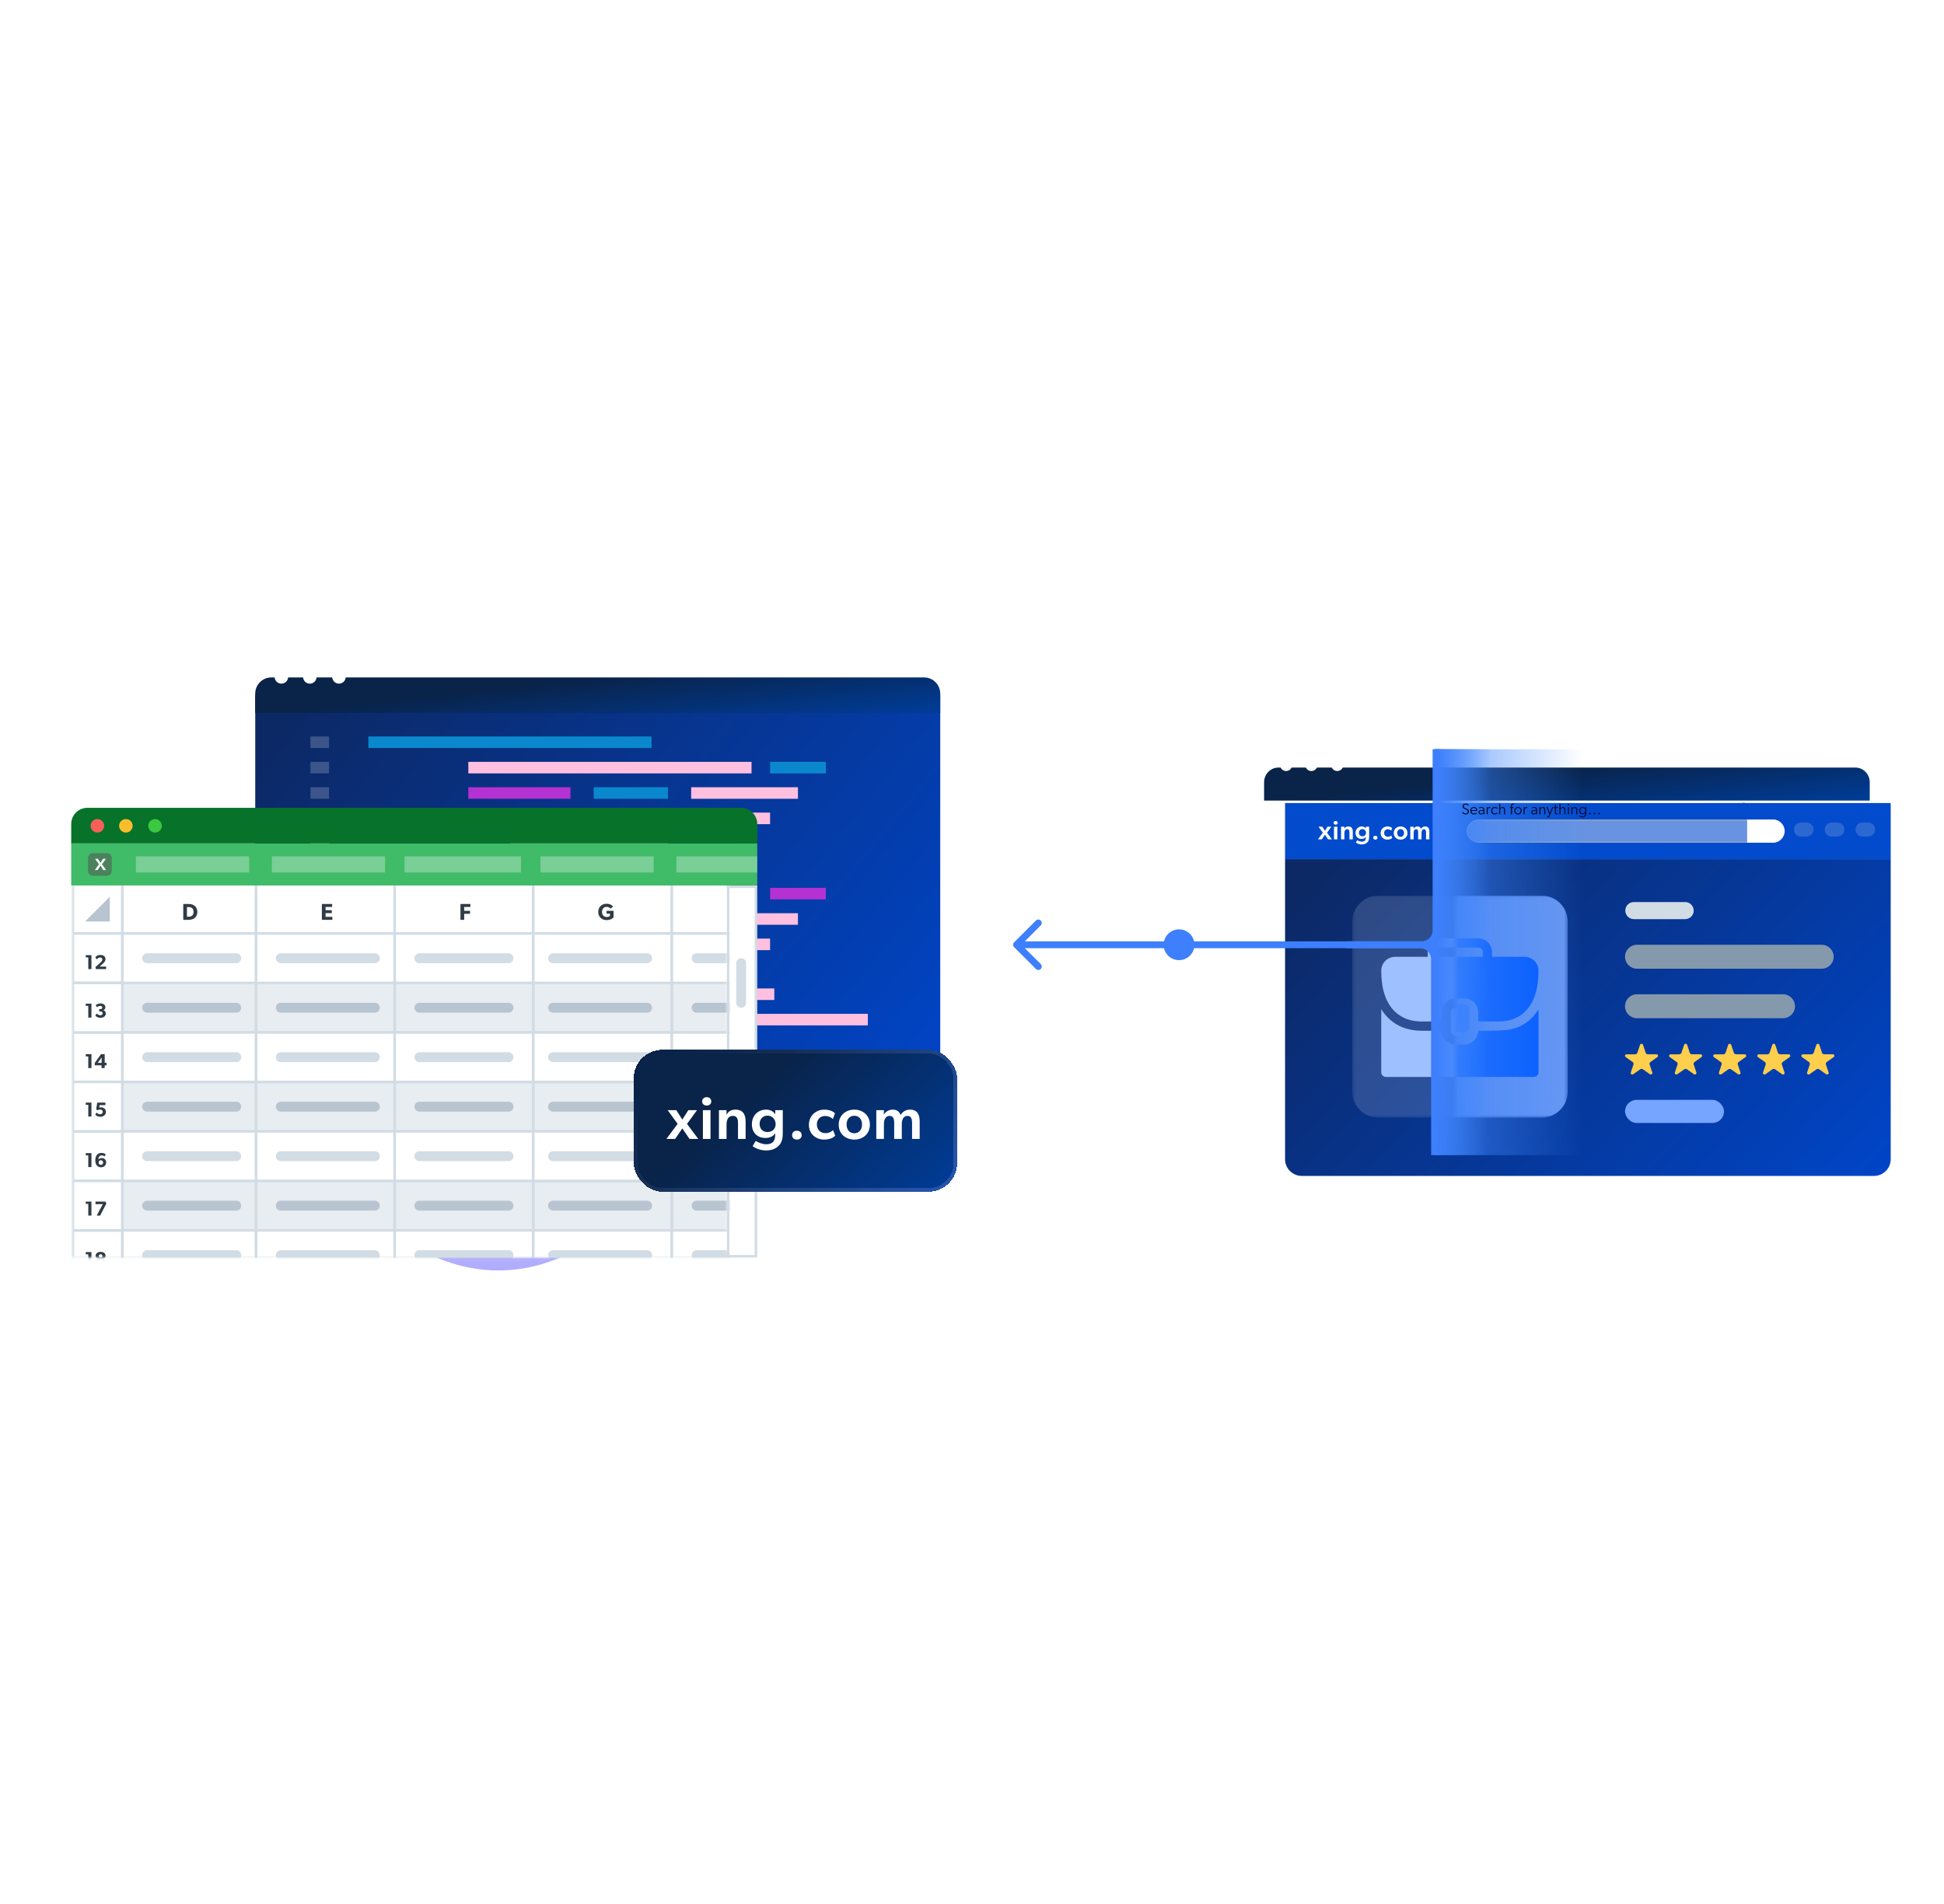 <svg width="589" height="577" viewBox="0 0 589 577" fill="none" xmlns="http://www.w3.org/2000/svg">
<g style="mix-blend-mode:screen" opacity="0.8" filter="url(#filter0_f_6428_53896)">
<ellipse cx="151" cy="298" rx="63" ry="87" fill="#9E98FC"/>
</g>
<g clip-path="url(#clip0_6428_53896)">
<g filter="url(#filter1_d_6428_53896)">
<g filter="url(#filter2_d_6428_53896)">
<path d="M71.648 204.769H279.192V325.183C279.192 327.887 277.001 330.078 274.297 330.078H76.543C73.84 330.078 71.648 327.887 71.648 325.183V204.769Z" fill="url(#paint0_linear_6428_53896)"/>
</g>
<path d="M191.718 217.495H105.912V220.991H191.718V217.495Z" fill="#0B88CD"/>
<path d="M228.919 293.856H143.113V297.352H228.919V293.856Z" fill="#FFC0E0"/>
<path d="M94.009 217.495H88.383V220.991H94.009V217.495Z" fill="white" fill-opacity="0.2"/>
<path d="M94.009 293.856H88.383V297.352H94.009V293.856Z" fill="#FFC0E0"/>
<path d="M222.018 225.188H136.213V228.684H222.018V225.188Z" fill="#FFC0E0"/>
<path d="M257.26 301.548H171.455V305.044H257.26V301.548Z" fill="#FFC0E0"/>
<path d="M244.524 225.188H227.645V228.684H244.524V225.188Z" fill="#0B88CD"/>
<path d="M167.825 301.548H150.945V305.044H167.825V301.548Z" fill="#B431D2"/>
<path d="M167.159 232.879H136.213V236.375H167.159V232.879Z" fill="#B431D2"/>
<path d="M153.503 309.24H122.557V312.736H153.503V309.24Z" fill="#FFC0E0"/>
<path d="M196.696 232.879H174.189V236.375H196.696V232.879Z" fill="#0B88CD"/>
<path d="M183.038 309.24H160.531V312.736H183.038V309.24Z" fill="#0B88CD"/>
<path d="M236.081 232.879H203.729V236.375H236.081V232.879Z" fill="#FFC0E0"/>
<path d="M222.425 309.24H190.072V312.736H222.425V309.24Z" fill="#FFC0E0"/>
<path d="M227.635 240.571H165.742V244.067H227.635V240.571Z" fill="#FFC0E0"/>
<path d="M264.957 316.932H203.064V320.428H264.957V316.932Z" fill="#FFC0E0"/>
<path d="M158.714 240.571H148.867V244.067H158.714V240.571Z" fill="#0B88CD"/>
<path d="M196.036 316.932H186.189V320.428H196.036V316.932Z" fill="#0B88CD"/>
<path d="M196.814 248.264H148.988V251.76H196.814V248.264Z" fill="#FFC0E0"/>
<path d="M94.009 225.188H88.383V228.684H94.009V225.188Z" fill="white" fill-opacity="0.2"/>
<path d="M94.009 301.548H88.383V305.044H94.009V301.548Z" fill="#FFC0E0"/>
<path d="M94.009 232.879H88.383V236.375H94.009V232.879Z" fill="white" fill-opacity="0.2"/>
<path d="M94.009 309.24H88.383V312.736H94.009V309.24Z" fill="#FFC0E0"/>
<path d="M94.009 240.572H88.383V244.068H94.009V240.572Z" fill="white" fill-opacity="0.2"/>
<path d="M94.009 316.932H88.383V320.428H94.009V316.932Z" fill="#FFC0E0"/>
<path d="M94.009 248.263H88.383V251.759H94.009V248.263Z" fill="#FFC0E0"/>
<path d="M218.151 255.676H132.346V259.172H218.151V255.676Z" fill="#0B88CD"/>
<path d="M94.009 255.676H88.383V259.172H94.009V255.676Z" fill="#FFC0E0"/>
<path d="M222.018 263.368H136.213V266.864H222.018V263.368Z" fill="#FFC0E0"/>
<path d="M244.524 263.368H227.645V266.864H244.524V263.368Z" fill="#B431D2"/>
<path d="M167.159 271.06H136.213V274.556H167.159V271.06Z" fill="#B431D2"/>
<path d="M196.696 271.06H174.189V274.556H196.696V271.06Z" fill="#0B88CD"/>
<path d="M236.081 271.06H203.729V274.556H236.081V271.06Z" fill="#FFC0E0"/>
<path d="M227.635 278.751H165.742V282.247H227.635V278.751Z" fill="#FFC0E0"/>
<path d="M158.714 278.751H148.867V282.247H158.714V278.751Z" fill="#0B88CD"/>
<path d="M162.931 286.443H115.105V289.939H162.931V286.443Z" fill="#FFC0E0"/>
<path d="M94.009 263.368H88.383V266.864H94.009V263.368Z" fill="#FFC0E0"/>
<path d="M94.009 271.06H88.383V274.556H94.009V271.06Z" fill="#FFC0E0"/>
<path d="M94.009 278.752H88.383V282.248H94.009V278.752Z" fill="#FFC0E0"/>
<path d="M94.009 286.444H88.383V289.94H94.009V286.444Z" fill="#FFC0E0"/>
<g filter="url(#filter3_bd_6428_53896)">
<path d="M71.648 198.895C71.648 196.192 73.84 194 76.543 194H274.297C277.001 194 279.192 196.192 279.192 198.895V204.769H71.648V198.895Z" fill="url(#paint1_linear_6428_53896)"/>
</g>
<path d="M81.619 199.438C81.62 199.842 81.501 200.237 81.276 200.574C81.052 200.91 80.733 201.172 80.358 201.328C79.984 201.483 79.572 201.524 79.175 201.446C78.777 201.368 78.412 201.174 78.125 200.888C77.838 200.603 77.643 200.239 77.563 199.843C77.484 199.447 77.524 199.036 77.679 198.662C77.834 198.289 78.096 197.969 78.433 197.745C78.77 197.52 79.166 197.4 79.571 197.4C80.112 197.404 80.63 197.62 81.013 198.001C81.397 198.382 81.614 198.898 81.619 199.438Z" fill="white"/>
<path d="M90.236 199.438C90.237 199.842 90.118 200.238 89.893 200.575C89.669 200.911 89.349 201.174 88.975 201.329C88.6 201.484 88.188 201.525 87.79 201.446C87.392 201.368 87.027 201.173 86.74 200.887C86.454 200.601 86.259 200.237 86.18 199.84C86.101 199.444 86.142 199.033 86.297 198.659C86.453 198.286 86.716 197.967 87.054 197.743C87.391 197.519 87.788 197.4 88.193 197.401C88.462 197.4 88.728 197.451 88.977 197.553C89.225 197.655 89.451 197.805 89.641 197.995C89.831 198.184 89.981 198.409 90.084 198.657C90.186 198.905 90.238 199.17 90.236 199.438Z" fill="white"/>
<path d="M99.061 199.438C99.062 199.842 98.942 200.238 98.718 200.574C98.493 200.91 98.174 201.173 97.8 201.328C97.426 201.484 97.014 201.525 96.616 201.446C96.219 201.368 95.853 201.174 95.566 200.889C95.279 200.603 95.084 200.24 95.005 199.843C94.925 199.447 94.965 199.036 95.12 198.663C95.275 198.289 95.538 197.97 95.874 197.745C96.211 197.521 96.608 197.401 97.013 197.401C97.554 197.405 98.072 197.62 98.455 198.002C98.838 198.383 99.055 198.899 99.061 199.438Z" fill="white"/>
</g>
<path d="M22.947 275.827C22.947 271.901 26.13 268.718 30.056 268.718H229.044V380.691H22.947V275.827Z" fill="white" stroke="#D2DCE4" stroke-width="0.78"/>
<path d="M226.06 291.874C226.06 291.045 225.389 290.374 224.56 290.374C223.732 290.374 223.061 291.045 223.061 291.874V303.872C223.061 304.7 223.732 305.371 224.56 305.371C225.389 305.371 226.06 304.7 226.06 303.872V291.874Z" fill="#D2DCE4"/>
<mask id="mask0_6428_53896" style="mask-type:alpha" maskUnits="userSpaceOnUse" x="21" y="267" width="200" height="115">
<path d="M220.609 267.348H21.576V381.081H220.609V267.348Z" fill="#D9D9D9"/>
</mask>
<g mask="url(#mask0_6428_53896)">
<path d="M22.092 282.875L22.092 267.877H37.089V282.875H22.092Z" fill="white" stroke="#D2DCE4" stroke-width="0.774"/>
<path d="M22.092 297.863L22.092 282.865H37.089V297.863H22.092Z" fill="white" stroke="#D2DCE4" stroke-width="0.774"/>
<path d="M22.092 357.856L22.092 342.859H37.089V357.856H22.092Z" fill="white" stroke="#D2DCE4" stroke-width="0.774"/>
<path d="M22.092 327.866L22.092 312.869H37.089V327.866H22.092Z" fill="white" stroke="#D2DCE4" stroke-width="0.774"/>
<path d="M22.092 387.846L22.092 372.849H37.089V387.846H22.092Z" fill="white" stroke="#D2DCE4" stroke-width="0.774"/>
<path d="M22.092 312.865L22.092 297.867H37.089V312.865H22.092Z" fill="white" stroke="#D2DCE4" stroke-width="0.774"/>
<path d="M22.092 372.858L22.092 357.861H37.089V372.858H22.092Z" fill="white" stroke="#D2DCE4" stroke-width="0.774"/>
<path d="M22.092 342.854L22.092 327.857H37.089V342.854H22.092Z" fill="white" stroke="#D2DCE4" stroke-width="0.774"/>
<path d="M27.704 293.671V289.445H25.982V290.125H26.748V293.671H27.704ZM32.15 293.671V292.906H30.189L31.065 292.115C31.402 291.815 31.953 291.374 31.953 290.633C31.953 289.892 31.372 289.383 30.416 289.383C29.46 289.383 28.94 289.953 28.885 290.082L29.301 290.731C29.534 290.437 29.901 290.161 30.324 290.161C30.741 290.161 31.004 290.394 31.004 290.756C31.004 291.117 30.765 291.393 30.367 291.754L28.934 293.047L29.05 293.671H32.15Z" fill="#303B45"/>
<path d="M27.704 353.665V349.438H25.982V350.118H26.748V353.665H27.704ZM32.174 352.226C32.174 351.392 31.531 350.933 30.875 350.933C30.22 350.933 29.926 351.239 29.809 351.368C29.809 350.902 29.969 350.553 30.146 350.376C30.312 350.216 30.496 350.124 30.771 350.124C31.114 350.124 31.476 350.278 31.678 350.437L32.039 349.788C31.733 349.573 31.304 349.377 30.728 349.377C30.171 349.377 29.761 349.555 29.436 349.898C29.087 350.259 28.872 350.847 28.872 351.607C28.872 352.287 29.025 352.734 29.234 353.028C29.454 353.347 29.883 353.732 30.594 353.732C31.58 353.732 32.174 353.059 32.174 352.226ZM31.237 352.293C31.237 352.667 30.992 352.991 30.563 352.991C30.128 352.991 29.877 352.667 29.877 352.293C29.877 351.925 30.128 351.595 30.563 351.595C30.992 351.595 31.237 351.925 31.237 352.293Z" fill="#303B45"/>
<path d="M27.704 323.675V319.449H25.982V320.129H26.748V323.675H27.704ZM32.284 322.83V322.064H31.721V319.436H30.624L28.707 322.107V322.83H30.765V323.675H31.721V322.83H32.284ZM30.79 322.083H29.607L30.79 320.447V322.083Z" fill="#303B45"/>
<path d="M27.704 383.655V379.428H25.982V380.108H26.748V383.655H27.704ZM32.107 382.461C32.107 381.946 31.806 381.597 31.347 381.456V381.438C31.653 381.333 31.984 381.082 31.984 380.531C31.984 379.765 31.292 379.367 30.489 379.367C29.681 379.367 28.989 379.765 28.989 380.531C28.989 381.076 29.326 381.327 29.632 381.438V381.45C29.166 381.597 28.872 381.946 28.872 382.461C28.872 383.3 29.607 383.722 30.489 383.722C31.372 383.722 32.107 383.3 32.107 382.461ZM31.047 380.604C31.047 380.929 30.814 381.113 30.489 381.113C30.159 381.113 29.932 380.929 29.932 380.604C29.932 380.274 30.159 380.09 30.489 380.09C30.814 380.09 31.047 380.274 31.047 380.604ZM31.145 382.369C31.145 382.748 30.851 382.969 30.489 382.969C30.128 382.969 29.834 382.748 29.834 382.369C29.834 381.989 30.116 381.768 30.489 381.768C30.857 381.768 31.145 381.989 31.145 382.369Z" fill="#303B45"/>
<path d="M27.704 308.367V304.141H25.982V304.82H26.748V308.367H27.704ZM32.064 307.13C32.064 306.579 31.678 306.242 31.323 306.15V306.131C31.604 306.015 31.929 305.77 31.929 305.206C31.929 304.496 31.224 304.079 30.459 304.079C29.687 304.079 29.295 304.349 29.001 304.606L29.369 305.231C29.712 304.955 30.042 304.82 30.379 304.82C30.716 304.82 30.992 304.986 30.992 305.317C30.992 305.647 30.759 305.813 30.428 305.813H30.055V306.505H30.428C30.808 306.505 31.102 306.701 31.102 307.075C31.102 307.454 30.777 307.669 30.361 307.669C29.95 307.669 29.497 307.35 29.326 307.142L28.872 307.73C29.019 307.945 29.54 308.435 30.416 308.435C31.286 308.435 32.064 307.975 32.064 307.13Z" fill="#303B45"/>
<path d="M27.704 368.361V364.134H25.982V364.814H26.748V368.361H27.704ZM32.223 364.722L31.953 364.134H28.94V364.894H31.157L29.301 368.361H30.342L32.223 364.722Z" fill="#303B45"/>
<path d="M27.704 338.357V334.13H25.982V334.81H26.748V338.357H27.704ZM32.094 336.942C32.094 335.962 31.261 335.558 30.618 335.558C30.342 335.558 30.183 335.594 30.055 335.649L30.177 334.89H31.935V334.13H29.46L29.136 336.195L29.564 336.452C29.754 336.317 30.061 336.231 30.336 336.231C30.716 336.231 31.133 336.44 31.133 336.942C31.133 337.45 30.698 337.659 30.336 337.659C29.975 337.659 29.534 337.475 29.301 337.15L28.848 337.732C29.044 338.038 29.558 338.424 30.404 338.424C31.243 338.424 32.094 337.928 32.094 336.942Z" fill="#303B45"/>
<path d="M37.088 267.877V282.875H77.581V267.877H37.088Z" fill="white" stroke="#D2DCE4" stroke-width="0.774"/>
<path d="M77.59 267.877V282.875H119.583V267.877H77.59Z" fill="white" stroke="#D2DCE4" stroke-width="0.774"/>
<path d="M119.58 267.877V282.875H161.573V267.877H119.58Z" fill="white" stroke="#D2DCE4" stroke-width="0.774"/>
<path d="M161.566 267.877V282.875H203.559V267.877H161.566Z" fill="white" stroke="#D2DCE4" stroke-width="0.774"/>
<path d="M203.561 267.877V282.875H244.054V267.877H203.561Z" fill="white" stroke="#D2DCE4" stroke-width="0.774"/>
<path d="M37.088 297.866V312.864H77.581V297.866H37.088Z" fill="#D2DCE4" fill-opacity="0.5" stroke="#D2DCE4" stroke-width="0.774"/>
<path d="M37.088 327.856V342.854H77.581V327.856H37.088Z" fill="#D2DCE4" fill-opacity="0.5" stroke="#D2DCE4" stroke-width="0.774"/>
<path d="M37.088 357.86V372.858H77.581V357.86H37.088Z" fill="#D2DCE4" fill-opacity="0.5" stroke="#D2DCE4" stroke-width="0.774"/>
<path d="M77.59 297.866V312.864H119.583V297.866H77.59Z" fill="#D2DCE4" fill-opacity="0.5" stroke="#D2DCE4" stroke-width="0.774"/>
<path d="M77.59 327.856V342.854H119.583V327.856H77.59Z" fill="#D2DCE4" fill-opacity="0.5" stroke="#D2DCE4" stroke-width="0.774"/>
<path d="M77.59 357.86V372.858H119.583V357.86H77.59Z" fill="#D2DCE4" fill-opacity="0.5" stroke="#D2DCE4" stroke-width="0.774"/>
<path d="M119.58 297.866V312.864H161.573V297.866H119.58Z" fill="#D2DCE4" fill-opacity="0.5" stroke="#D2DCE4" stroke-width="0.774"/>
<path d="M119.58 327.856V342.854H161.573V327.856H119.58Z" fill="#D2DCE4" fill-opacity="0.5" stroke="#D2DCE4" stroke-width="0.774"/>
<path d="M119.58 357.86V372.858H161.573V357.86H119.58Z" fill="#D2DCE4" fill-opacity="0.5" stroke="#D2DCE4" stroke-width="0.774"/>
<path d="M161.566 297.867V312.865H203.559V297.867H161.566Z" fill="#D2DCE4" fill-opacity="0.5" stroke="#D2DCE4" stroke-width="0.774"/>
<path d="M161.566 327.857V342.855H203.559V327.857H161.566Z" fill="#D2DCE4" fill-opacity="0.5" stroke="#D2DCE4" stroke-width="0.774"/>
<path d="M161.566 357.861V372.859H203.559V357.861H161.566Z" fill="#D2DCE4" fill-opacity="0.5" stroke="#D2DCE4" stroke-width="0.774"/>
<path d="M203.561 297.867V312.865H244.054V297.867H203.561Z" fill="#D2DCE4" fill-opacity="0.5" stroke="#D2DCE4" stroke-width="0.774"/>
<path d="M203.561 327.857V342.855H244.054V327.857H203.561Z" fill="#D2DCE4" fill-opacity="0.5" stroke="#D2DCE4" stroke-width="0.774"/>
<path d="M203.561 357.861V372.859H244.054V357.861H203.561Z" fill="#D2DCE4" fill-opacity="0.5" stroke="#D2DCE4" stroke-width="0.774"/>
<path d="M37.088 282.865V297.863H77.581V282.865H37.088Z" fill="white" stroke="#D2DCE4" stroke-width="0.774"/>
<path d="M37.088 312.868V327.866H77.581V312.868H37.088Z" fill="white" stroke="#D2DCE4" stroke-width="0.774"/>
<path d="M37.088 342.858V357.856H77.581V342.858H37.088Z" fill="white" stroke="#D2DCE4" stroke-width="0.774"/>
<path d="M37.088 372.848V387.846H77.581V372.848H37.088Z" fill="white" stroke="#D2DCE4" stroke-width="0.774"/>
<path d="M77.59 282.865V297.863H119.583V282.865H77.59Z" fill="white" stroke="#D2DCE4" stroke-width="0.774"/>
<path d="M77.59 312.868V327.866H119.583V312.868H77.59Z" fill="white" stroke="#D2DCE4" stroke-width="0.774"/>
<path d="M77.59 342.858V357.856H119.583V342.858H77.59Z" fill="white" stroke="#D2DCE4" stroke-width="0.774"/>
<path d="M77.59 372.848V387.846H119.583V372.848H77.59Z" fill="white" stroke="#D2DCE4" stroke-width="0.774"/>
<path d="M119.58 282.865V297.863H161.573V282.865H119.58Z" fill="white" stroke="#D2DCE4" stroke-width="0.774"/>
<path d="M119.58 312.868V327.866H161.573V312.868H119.58Z" fill="white" stroke="#D2DCE4" stroke-width="0.774"/>
<path d="M119.58 342.858V357.856H161.573V342.858H119.58Z" fill="white" stroke="#D2DCE4" stroke-width="0.774"/>
<path d="M119.58 372.848V387.846H161.573V372.848H119.58Z" fill="white" stroke="#D2DCE4" stroke-width="0.774"/>
<path d="M161.566 282.865V297.863H203.559V282.865H161.566Z" fill="white" stroke="#D2DCE4" stroke-width="0.774"/>
<path d="M161.566 312.869V327.867H203.559V312.869H161.566Z" fill="white" stroke="#D2DCE4" stroke-width="0.774"/>
<path d="M161.566 342.859V357.857H203.559V342.859H161.566Z" fill="white" stroke="#D2DCE4" stroke-width="0.774"/>
<path d="M161.566 372.849V387.847H203.559V372.849H161.566Z" fill="white" stroke="#D2DCE4" stroke-width="0.774"/>
<path d="M203.561 282.865V297.863H244.054V282.865H203.561Z" fill="white" stroke="#D2DCE4" stroke-width="0.774"/>
<path d="M203.561 312.869V327.867H244.054V312.869H203.561Z" fill="white" stroke="#D2DCE4" stroke-width="0.774"/>
<path d="M203.561 342.859V357.857H244.054V342.859H203.561Z" fill="white" stroke="#D2DCE4" stroke-width="0.774"/>
<path d="M203.561 372.849V387.847H244.054V372.849H203.561Z" fill="white" stroke="#D2DCE4" stroke-width="0.774"/>
<path d="M44.588 305.376H71.583" stroke="#B8C4D0" stroke-width="2.999" stroke-linecap="round"/>
<path d="M44.588 335.366H71.583" stroke="#B8C4D0" stroke-width="2.999" stroke-linecap="round"/>
<path d="M44.588 365.355H71.583" stroke="#B8C4D0" stroke-width="2.999" stroke-linecap="round"/>
<path d="M85.08 305.376H113.575" stroke="#B8C4D0" stroke-width="2.999" stroke-linecap="round"/>
<path d="M85.08 335.365H113.575" stroke="#B8C4D0" stroke-width="2.999" stroke-linecap="round"/>
<path d="M85.08 365.355H113.575" stroke="#B8C4D0" stroke-width="2.999" stroke-linecap="round"/>
<path d="M127.072 305.376H154.068" stroke="#B8C4D0" stroke-width="2.999" stroke-linecap="round"/>
<path d="M127.072 335.365H154.068" stroke="#B8C4D0" stroke-width="2.999" stroke-linecap="round"/>
<path d="M127.072 365.355H154.068" stroke="#B8C4D0" stroke-width="2.999" stroke-linecap="round"/>
<path d="M167.57 305.376H196.065" stroke="#B8C4D0" stroke-width="2.999" stroke-linecap="round"/>
<path d="M167.57 335.365H196.065" stroke="#B8C4D0" stroke-width="2.999" stroke-linecap="round"/>
<path d="M167.57 365.355H196.065" stroke="#B8C4D0" stroke-width="2.999" stroke-linecap="round"/>
<path d="M211.064 305.376H236.56" stroke="#B8C4D0" stroke-width="2.999" stroke-linecap="round"/>
<path d="M211.064 335.366H236.56" stroke="#B8C4D0" stroke-width="2.999" stroke-linecap="round"/>
<path d="M211.064 365.355H236.56" stroke="#B8C4D0" stroke-width="2.999" stroke-linecap="round"/>
<path d="M44.588 290.374H71.583" stroke="#D2DCE4" stroke-width="2.999" stroke-linecap="round"/>
<path d="M44.588 320.364H71.583" stroke="#D2DCE4" stroke-width="2.999" stroke-linecap="round"/>
<path d="M44.588 350.367H71.583" stroke="#D2DCE4" stroke-width="2.999" stroke-linecap="round"/>
<path d="M44.588 380.358H71.583" stroke="#D2DCE4" stroke-width="2.999" stroke-linecap="round"/>
<path d="M85.08 290.374H113.575" stroke="#D2DCE4" stroke-width="2.999" stroke-linecap="round"/>
<path d="M85.08 320.364H113.575" stroke="#D2DCE4" stroke-width="2.999" stroke-linecap="round"/>
<path d="M85.08 350.367H113.575" stroke="#D2DCE4" stroke-width="2.999" stroke-linecap="round"/>
<path d="M85.08 380.358H113.575" stroke="#D2DCE4" stroke-width="2.999" stroke-linecap="round"/>
<path d="M127.072 290.374H154.068" stroke="#D2DCE4" stroke-width="2.999" stroke-linecap="round"/>
<path d="M127.072 320.364H154.068" stroke="#D2DCE4" stroke-width="2.999" stroke-linecap="round"/>
<path d="M127.072 350.367H154.068" stroke="#D2DCE4" stroke-width="2.999" stroke-linecap="round"/>
<path d="M127.072 380.358H154.068" stroke="#D2DCE4" stroke-width="2.999" stroke-linecap="round"/>
<path d="M167.57 290.374H196.065" stroke="#D2DCE4" stroke-width="2.999" stroke-linecap="round"/>
<path d="M167.57 320.364H196.065" stroke="#D2DCE4" stroke-width="2.999" stroke-linecap="round"/>
<path d="M167.57 350.367H196.065" stroke="#D2DCE4" stroke-width="2.999" stroke-linecap="round"/>
<path d="M167.57 380.358H196.065" stroke="#D2DCE4" stroke-width="2.999" stroke-linecap="round"/>
<path d="M211.064 290.374H236.56" stroke="#D2DCE4" stroke-width="2.999" stroke-linecap="round"/>
<path d="M211.064 320.364H236.56" stroke="#D2DCE4" stroke-width="2.999" stroke-linecap="round"/>
<path d="M211.064 350.367H236.56" stroke="#D2DCE4" stroke-width="2.999" stroke-linecap="round"/>
<path d="M211.064 380.358H236.56" stroke="#D2DCE4" stroke-width="2.999" stroke-linecap="round"/>
<path d="M33.268 279.245V271.745L25.768 279.245H33.268Z" fill="#B8C4D0"/>
<path d="M59.787 276.343C59.787 275.41 59.411 274.853 59.007 274.519C58.61 274.178 57.99 273.941 57.155 273.941H55.525V278.745H57.155C57.99 278.745 58.61 278.509 59.007 278.174C59.411 277.833 59.787 277.276 59.787 276.343ZM58.645 276.343C58.645 276.935 58.422 277.255 58.22 277.443C58.018 277.638 57.684 277.791 57.217 277.791H56.646V274.874H57.217C57.684 274.874 58.018 275.027 58.22 275.215C58.422 275.41 58.645 275.751 58.645 276.343Z" fill="#303B45"/>
<path d="M100.697 278.745V277.833H98.642V276.719H100.523V275.821H98.642V274.839H100.634V273.941H97.522V278.745H100.697Z" fill="#303B45"/>
<path d="M142.515 274.839V273.941H139.514V278.745H140.635V276.914H142.403V276.016H140.635V274.839H142.515Z" fill="#303B45"/>
<path d="M185.898 278.001V276.01H183.788V276.866H184.797V277.576C184.797 277.576 184.575 277.883 183.795 277.883C183.015 277.883 182.402 277.319 182.402 276.344C182.402 275.369 183.001 274.805 183.774 274.805C184.428 274.805 184.804 275.132 185.006 275.355L185.751 274.708C185.598 274.541 185.048 273.872 183.774 273.872C182.43 273.872 181.26 274.742 181.26 276.344C181.26 277.945 182.43 278.823 183.76 278.823C185.083 278.823 185.654 278.217 185.898 278.001Z" fill="#303B45"/>
</g>
<path d="M220.607 381.081V267.884" stroke="#D2DCE4" stroke-width="0.75"/>
<path d="M229.433 255.582H21.576V268.328H229.433V255.582Z" fill="#40BB68"/>
<path d="M21.576 249.7C21.576 246.992 23.771 244.797 26.479 244.797H224.531C227.238 244.797 229.433 246.992 229.433 249.7V255.582H21.576V249.7Z" fill="#07722A"/>
<path d="M31.561 250.243C31.562 250.648 31.442 251.044 31.218 251.381C30.993 251.718 30.673 251.981 30.298 252.136C29.924 252.292 29.511 252.333 29.113 252.255C28.715 252.176 28.349 251.982 28.061 251.696C27.774 251.41 27.578 251.046 27.499 250.649C27.419 250.252 27.459 249.841 27.615 249.467C27.77 249.093 28.033 248.773 28.37 248.548C28.707 248.323 29.104 248.203 29.51 248.203C30.052 248.207 30.571 248.423 30.954 248.805C31.338 249.186 31.556 249.703 31.561 250.243Z" fill="#F66058"/>
<path d="M40.19 250.244C40.191 250.649 40.071 251.045 39.846 251.382C39.621 251.719 39.301 251.982 38.926 252.137C38.551 252.293 38.138 252.334 37.74 252.255C37.342 252.176 36.976 251.981 36.689 251.695C36.401 251.409 36.206 251.044 36.127 250.647C36.048 250.249 36.089 249.838 36.245 249.464C36.401 249.09 36.664 248.771 37.002 248.546C37.34 248.322 37.738 248.203 38.144 248.204C38.413 248.202 38.679 248.254 38.928 248.356C39.177 248.458 39.403 248.609 39.593 248.798C39.784 248.988 39.934 249.213 40.037 249.462C40.139 249.71 40.191 249.976 40.19 250.244Z" fill="#F9BD2E"/>
<path d="M49.03 250.244C49.031 250.649 48.911 251.045 48.686 251.382C48.462 251.719 48.142 251.981 47.767 252.137C47.392 252.292 46.98 252.334 46.582 252.255C46.183 252.177 45.818 251.983 45.53 251.697C45.243 251.411 45.047 251.047 44.968 250.65C44.888 250.253 44.928 249.841 45.083 249.467C45.239 249.093 45.501 248.774 45.839 248.549C46.176 248.324 46.573 248.204 46.979 248.204C47.521 248.207 48.039 248.423 48.423 248.805C48.807 249.187 49.025 249.704 49.03 250.244Z" fill="#3CC840"/>
<path d="M32.409 258.524H28.133C27.324 258.524 26.668 259.18 26.668 259.989V263.922C26.668 264.731 27.324 265.387 28.133 265.387H32.409C33.218 265.387 33.874 264.731 33.874 263.922V259.989C33.874 259.18 33.218 258.524 32.409 258.524Z" fill="#4B825D"/>
<path d="M30.448 262.304L31.309 263.671H32.158L30.903 261.901L32.076 260.24H31.237L30.442 261.478L29.648 260.24H28.809L29.982 261.896L28.727 263.671H29.571L30.448 262.304Z" fill="white"/>
<path opacity="0.3" d="M229.433 259.504H204.922V264.406H229.433V259.504Z" fill="white"/>
<path opacity="0.3" d="M198.058 259.504H163.742V264.406H198.058V259.504Z" fill="white"/>
<path opacity="0.3" d="M116.681 259.504H82.365V264.406H116.681V259.504Z" fill="white"/>
<path opacity="0.3" d="M157.859 259.504H122.562V264.406H157.859V259.504Z" fill="white"/>
<path opacity="0.3" d="M75.501 259.504H41.185V264.406H75.501V259.504Z" fill="white"/>
<g filter="url(#filter4_bd_6428_53896)">
<path d="M383 231.45C383 228.992 384.943 227 387.339 227H562.161C564.557 227 566.5 228.992 566.5 231.45V237H383V231.45Z" fill="url(#paint2_linear_6428_53896)"/>
</g>
<path d="M391.491 231.832C391.491 232.191 391.385 232.542 391.186 232.841C390.987 233.14 390.703 233.373 390.37 233.511C390.038 233.649 389.672 233.685 389.319 233.616C388.966 233.546 388.641 233.374 388.386 233.12C388.131 232.867 387.957 232.544 387.887 232.192C387.816 231.839 387.852 231.474 387.99 231.143C388.127 230.811 388.36 230.527 388.66 230.328C388.959 230.128 389.311 230.021 389.671 230.021C390.152 230.025 390.612 230.217 390.952 230.555C391.293 230.894 391.486 231.352 391.491 231.832Z" fill="white"/>
<path d="M399.147 231.832C399.148 232.191 399.042 232.542 398.842 232.841C398.642 233.141 398.358 233.374 398.026 233.512C397.693 233.649 397.327 233.686 396.973 233.616C396.62 233.546 396.295 233.373 396.041 233.119C395.786 232.865 395.613 232.541 395.543 232.189C395.472 231.837 395.509 231.472 395.647 231.14C395.785 230.808 396.019 230.525 396.319 230.326C396.619 230.127 396.971 230.021 397.332 230.022C397.57 230.021 397.807 230.067 398.028 230.157C398.248 230.248 398.449 230.381 398.618 230.549C398.787 230.718 398.92 230.918 399.011 231.138C399.102 231.358 399.148 231.594 399.147 231.832Z" fill="white"/>
<path d="M406.987 231.832C406.988 232.191 406.882 232.542 406.682 232.841C406.483 233.14 406.199 233.373 405.867 233.511C405.534 233.649 405.168 233.686 404.815 233.616C404.462 233.547 404.137 233.374 403.882 233.121C403.627 232.867 403.453 232.544 403.383 232.192C403.312 231.84 403.348 231.475 403.486 231.143C403.623 230.811 403.857 230.527 404.156 230.328C404.455 230.128 404.807 230.022 405.167 230.022C405.648 230.025 406.108 230.217 406.448 230.555C406.789 230.894 406.982 231.352 406.987 231.832Z" fill="white"/>
<g filter="url(#filter5_dd_6428_53896)">
<path d="M383 254H566.5V344.939C566.5 347.734 564.224 350 561.417 350H388.082C385.276 350 383 347.734 383 344.939V254Z" fill="url(#paint3_linear_6428_53896)"/>
<path d="M495.598 313.145H492.938V313.14C492.791 313.138 492.647 313.094 492.528 313.014C492.408 312.933 492.318 312.82 492.27 312.69C492.262 312.671 492.255 312.65 492.25 312.63L491.469 310.298L491.45 310.24C491.416 310.152 491.354 310.076 491.27 310.023C491.187 309.971 491.088 309.945 490.988 309.948C490.888 309.952 490.791 309.986 490.713 310.044C490.635 310.103 490.578 310.183 490.553 310.273L489.763 312.621C489.763 312.622 489.763 312.624 489.763 312.625C489.757 312.65 489.749 312.674 489.739 312.697C489.69 312.826 489.599 312.938 489.48 313.017C489.36 313.097 489.218 313.14 489.071 313.141V313.146H486.409C486.293 313.165 486.188 313.221 486.113 313.306C486.038 313.39 485.998 313.496 486 313.606C486 313.676 486.016 313.746 486.049 313.81C486.081 313.874 486.129 313.931 486.188 313.975L486.21 313.991L488.276 315.456C488.375 315.522 488.454 315.609 488.509 315.709C488.564 315.81 488.592 315.921 488.592 316.034C488.592 316.086 488.585 316.138 488.573 316.189C488.564 316.229 488.551 316.267 488.534 316.304L487.75 318.648V318.657L487.745 318.674C487.732 318.717 487.725 318.762 487.725 318.806C487.724 318.866 487.734 318.926 487.757 318.982C487.78 319.038 487.815 319.089 487.859 319.132C487.904 319.176 487.957 319.21 488.016 319.235C488.074 319.259 488.138 319.272 488.202 319.273C488.286 319.273 488.368 319.252 488.439 319.212L488.523 319.155L490.574 317.705L490.619 317.673C490.733 317.599 490.868 317.559 491.006 317.558C491.145 317.557 491.28 317.594 491.396 317.666C491.421 317.681 491.445 317.698 491.467 317.716L493.507 319.16L493.565 319.202C493.64 319.245 493.727 319.268 493.815 319.268C493.88 319.266 493.943 319.253 494.002 319.228C494.06 319.204 494.113 319.17 494.157 319.126C494.202 319.083 494.236 319.032 494.259 318.976C494.282 318.92 494.293 318.861 494.291 318.801C494.292 318.754 494.284 318.707 494.27 318.663C494.27 318.656 494.265 318.648 494.263 318.64L493.476 316.288C493.463 316.257 493.452 316.226 493.445 316.194C493.412 316.065 493.418 315.931 493.462 315.805C493.506 315.68 493.587 315.568 493.695 315.483C493.713 315.469 493.731 315.456 493.75 315.444L495.794 313.998L495.855 313.953C495.909 313.909 495.951 313.854 495.98 313.794C496.009 313.733 496.023 313.667 496.022 313.6C496.023 313.49 495.98 313.382 495.902 313.298C495.824 313.215 495.716 313.16 495.598 313.145Z" fill="#FECE4D"/>
<path d="M508.954 313.145H506.294V313.14C506.147 313.138 506.004 313.094 505.884 313.014C505.765 312.933 505.675 312.82 505.627 312.69C505.619 312.671 505.612 312.65 505.606 312.63L504.825 310.298L504.805 310.24C504.772 310.152 504.709 310.076 504.626 310.023C504.543 309.971 504.444 309.945 504.343 309.948C504.243 309.952 504.147 309.986 504.068 310.044C503.99 310.103 503.934 310.183 503.908 310.273L503.118 312.621C503.118 312.622 503.118 312.624 503.118 312.625C503.112 312.65 503.104 312.674 503.094 312.697C503.045 312.826 502.955 312.938 502.835 313.017C502.716 313.097 502.573 313.14 502.426 313.141V313.146H499.765C499.649 313.165 499.544 313.221 499.469 313.306C499.394 313.39 499.354 313.496 499.356 313.606C499.355 313.676 499.372 313.746 499.404 313.81C499.437 313.874 499.484 313.931 499.543 313.975L499.565 313.991L501.632 315.456C501.753 315.538 501.846 315.652 501.898 315.783C501.951 315.914 501.961 316.056 501.928 316.192C501.919 316.232 501.906 316.27 501.89 316.307L501.106 318.651V318.66L501.1 318.677C501.087 318.72 501.081 318.765 501.081 318.81C501.079 318.87 501.09 318.929 501.113 318.985C501.136 319.041 501.17 319.092 501.215 319.135C501.259 319.179 501.312 319.213 501.371 319.238C501.43 319.262 501.493 319.275 501.557 319.276C501.641 319.276 501.723 319.256 501.795 319.216L501.878 319.158L503.93 317.709L503.975 317.676C504.089 317.603 504.223 317.563 504.362 317.561C504.5 317.56 504.636 317.597 504.751 317.669C504.776 317.684 504.8 317.701 504.823 317.719L506.863 319.163L506.92 319.205C506.995 319.248 507.082 319.271 507.171 319.271C507.235 319.269 507.298 319.256 507.357 319.232C507.416 319.208 507.469 319.173 507.513 319.129C507.557 319.086 507.592 319.035 507.615 318.979C507.638 318.923 507.648 318.864 507.647 318.804C507.647 318.757 507.64 318.711 507.625 318.666C507.625 318.659 507.62 318.651 507.617 318.643L506.83 316.291C506.817 316.26 506.807 316.229 506.799 316.197C506.785 316.142 506.778 316.086 506.778 316.029C506.777 315.926 506.801 315.823 506.847 315.729C506.894 315.635 506.962 315.552 507.047 315.485C507.065 315.471 507.083 315.459 507.102 315.446L509.146 314.001L509.208 313.956C509.261 313.911 509.303 313.857 509.332 313.796C509.361 313.735 509.375 313.669 509.375 313.603C509.376 313.492 509.334 313.384 509.256 313.3C509.179 313.216 509.072 313.161 508.954 313.145Z" fill="#FECE4D"/>
<path d="M522.311 313.145H519.652V313.14C519.504 313.138 519.361 313.094 519.241 313.014C519.122 312.933 519.032 312.82 518.984 312.69C518.976 312.671 518.969 312.65 518.963 312.63L518.183 310.298L518.163 310.24C518.129 310.152 518.066 310.076 517.983 310.024C517.9 309.971 517.801 309.945 517.701 309.948C517.601 309.952 517.504 309.986 517.426 310.044C517.347 310.103 517.291 310.183 517.265 310.273L516.476 312.621C516.476 312.621 516.476 312.621 516.476 312.625C516.469 312.65 516.461 312.674 516.452 312.697C516.403 312.826 516.312 312.938 516.193 313.017C516.073 313.097 515.931 313.14 515.784 313.141V313.146H513.122C513.006 313.165 512.901 313.221 512.826 313.306C512.751 313.39 512.711 313.496 512.713 313.606C512.712 313.677 512.729 313.747 512.761 313.811C512.794 313.875 512.841 313.931 512.901 313.975L512.922 313.991L514.989 315.456C515.11 315.538 515.203 315.652 515.256 315.783C515.309 315.914 515.319 316.056 515.286 316.192C515.277 316.232 515.264 316.27 515.247 316.307L514.463 318.651V318.66L514.457 318.677C514.445 318.72 514.438 318.765 514.438 318.81C514.436 318.87 514.447 318.929 514.47 318.985C514.493 319.041 514.528 319.092 514.572 319.136C514.617 319.179 514.67 319.213 514.728 319.238C514.787 319.262 514.851 319.275 514.915 319.276C514.998 319.276 515.08 319.256 515.152 319.216L515.235 319.158L517.287 317.709L517.332 317.676C517.446 317.603 517.581 317.563 517.719 317.561C517.858 317.56 517.993 317.597 518.109 317.669C518.134 317.684 518.158 317.701 518.18 317.719L520.22 319.163L520.278 319.205C520.353 319.248 520.44 319.271 520.528 319.271C520.593 319.269 520.656 319.256 520.714 319.232C520.773 319.208 520.826 319.173 520.87 319.129C520.914 319.086 520.949 319.035 520.972 318.979C520.995 318.923 521.006 318.864 521.004 318.804C521.004 318.757 520.997 318.711 520.982 318.666C520.982 318.659 520.977 318.651 520.976 318.643L520.189 316.291C520.176 316.26 520.165 316.229 520.158 316.197C520.143 316.142 520.136 316.086 520.136 316.029C520.135 315.926 520.159 315.823 520.206 315.729C520.252 315.635 520.32 315.552 520.406 315.485C520.423 315.471 520.442 315.459 520.46 315.446L522.504 314.001L522.567 313.956C522.62 313.911 522.662 313.857 522.691 313.796C522.72 313.735 522.734 313.669 522.734 313.603C522.735 313.492 522.692 313.384 522.615 313.3C522.537 313.216 522.429 313.161 522.311 313.145Z" fill="#FECE4D"/>
<path d="M535.661 313.145H533.002V313.14C532.854 313.138 532.711 313.094 532.591 313.014C532.472 312.933 532.382 312.82 532.334 312.69C532.325 312.671 532.318 312.65 532.313 312.63L531.532 310.298L531.512 310.24C531.479 310.152 531.416 310.076 531.333 310.023C531.25 309.971 531.151 309.945 531.05 309.948C530.95 309.952 530.854 309.986 530.775 310.044C530.697 310.103 530.641 310.183 530.615 310.273L529.825 312.621C529.826 312.622 529.826 312.624 529.825 312.625C529.819 312.65 529.811 312.674 529.801 312.697C529.752 312.826 529.662 312.938 529.542 313.017C529.423 313.097 529.28 313.14 529.133 313.141V313.146H526.472C526.356 313.165 526.251 313.221 526.176 313.306C526.101 313.39 526.061 313.496 526.063 313.606C526.062 313.677 526.078 313.747 526.111 313.811C526.143 313.875 526.191 313.931 526.25 313.975L526.272 313.991L528.339 315.456C528.46 315.538 528.553 315.652 528.606 315.783C528.658 315.914 528.669 316.056 528.635 316.192C528.626 316.232 528.613 316.27 528.597 316.307L527.813 318.651V318.66L527.806 318.677C527.794 318.72 527.787 318.765 527.787 318.81C527.785 318.87 527.796 318.929 527.819 318.985C527.842 319.041 527.877 319.092 527.921 319.135C527.965 319.179 528.018 319.213 528.077 319.238C528.136 319.262 528.199 319.275 528.264 319.276C528.347 319.276 528.429 319.256 528.501 319.216L528.584 319.158L530.636 317.709L530.681 317.676C530.795 317.603 530.93 317.563 531.068 317.561C531.206 317.56 531.342 317.597 531.457 317.669C531.483 317.684 531.507 317.701 531.53 317.719L533.57 319.163L533.628 319.205C533.703 319.248 533.789 319.271 533.878 319.271C533.942 319.269 534.005 319.256 534.064 319.232C534.123 319.208 534.176 319.173 534.22 319.129C534.264 319.086 534.299 319.035 534.322 318.979C534.345 318.923 534.356 318.864 534.354 318.804C534.354 318.757 534.347 318.711 534.332 318.666C534.332 318.659 534.327 318.651 534.325 318.643L533.537 316.291C533.524 316.26 533.514 316.229 533.507 316.197C533.492 316.142 533.485 316.086 533.485 316.029C533.484 315.926 533.508 315.823 533.554 315.729C533.601 315.635 533.669 315.552 533.754 315.485C533.772 315.471 533.79 315.459 533.809 315.446L535.853 314.001L535.915 313.956C535.968 313.911 536.01 313.857 536.039 313.796C536.068 313.735 536.082 313.669 536.082 313.603C536.083 313.492 536.041 313.384 535.963 313.3C535.886 313.216 535.779 313.161 535.661 313.145Z" fill="#FECE4D"/>
<path d="M549.017 313.145H546.358V313.14C546.21 313.138 546.067 313.094 545.947 313.014C545.828 312.933 545.738 312.82 545.69 312.69C545.682 312.671 545.675 312.65 545.669 312.63L544.889 310.298L544.869 310.24C544.835 310.152 544.772 310.076 544.689 310.023C544.606 309.971 544.507 309.945 544.407 309.948C544.306 309.952 544.21 309.986 544.132 310.044C544.053 310.103 543.997 310.183 543.971 310.273L543.182 312.621C543.182 312.621 543.182 312.621 543.182 312.625C543.175 312.65 543.167 312.674 543.158 312.697C543.109 312.826 543.018 312.938 542.899 313.017C542.779 313.097 542.637 313.14 542.49 313.141V313.146H539.827C539.711 313.165 539.606 313.221 539.531 313.306C539.456 313.39 539.416 313.496 539.418 313.606C539.418 313.676 539.434 313.746 539.467 313.81C539.499 313.874 539.547 313.931 539.606 313.975L539.628 313.991L541.697 315.455C541.818 315.537 541.911 315.65 541.963 315.781C542.016 315.912 542.026 316.055 541.993 316.191C541.984 316.23 541.971 316.269 541.955 316.306L541.171 318.65V318.658L541.165 318.675C541.152 318.718 541.145 318.763 541.145 318.808C541.143 318.868 541.154 318.927 541.177 318.983C541.2 319.039 541.235 319.091 541.279 319.134C541.323 319.177 541.376 319.212 541.435 319.236C541.494 319.26 541.557 319.273 541.622 319.274C541.705 319.275 541.787 319.254 541.859 319.214L541.942 319.156L543.994 317.707L544.039 317.674C544.153 317.601 544.288 317.561 544.426 317.56C544.564 317.559 544.7 317.596 544.815 317.667C544.841 317.682 544.865 317.699 544.887 317.718L546.927 319.162L546.985 319.203C547.06 319.247 547.147 319.27 547.235 319.269C547.299 319.268 547.362 319.255 547.421 319.23C547.48 319.206 547.533 319.171 547.577 319.128C547.621 319.085 547.656 319.033 547.679 318.978C547.702 318.922 547.713 318.862 547.711 318.803C547.711 318.756 547.704 318.709 547.689 318.665C547.689 318.658 547.684 318.65 547.682 318.642L546.895 316.289C546.881 316.259 546.871 316.227 546.864 316.195C546.849 316.14 546.842 316.084 546.842 316.028C546.841 315.924 546.865 315.821 546.912 315.727C546.958 315.633 547.026 315.55 547.112 315.483C547.129 315.469 547.147 315.457 547.166 315.445L549.21 313.999L549.272 313.954C549.325 313.91 549.367 313.855 549.396 313.794C549.425 313.733 549.44 313.668 549.439 313.601C549.439 313.491 549.397 313.383 549.32 313.3C549.242 313.216 549.135 313.161 549.017 313.145Z" fill="#FECE4D"/>
<path d="M504.222 267H488.675C487.244 267 486.084 268.16 486.084 269.591V269.591C486.084 271.022 487.244 272.182 488.675 272.182H504.222C505.653 272.182 506.813 271.022 506.813 269.591V269.591C506.813 268.16 505.653 267 504.222 267Z" fill="#D2DCE4"/>
<path d="M545.595 279.948H489.628C487.624 279.948 486 281.572 486 283.576C486 285.579 487.624 287.203 489.628 287.203H545.595C547.598 287.203 549.222 285.579 549.222 283.576C549.222 281.572 547.598 279.948 545.595 279.948Z" fill="#8599AC"/>
<path d="M533.872 294.948H489.628C487.624 294.948 486 296.572 486 298.576C486 300.579 487.624 302.203 489.628 302.203H533.872C535.876 302.203 537.5 300.579 537.5 298.576C537.5 296.572 535.876 294.948 533.872 294.948Z" fill="#8599AC"/>
<rect x="486" y="326.948" width="30" height="7" rx="3.5" fill="#76A5FF"/>
<mask id="mask1_6428_53896" style="mask-type:alpha" maskUnits="userSpaceOnUse" x="403" y="265" width="33" height="68">
<path d="M435.999 265.051H403.352V332.419H435.999V265.051Z" fill="#D9D9D9"/>
</mask>
<g mask="url(#mask1_6428_53896)">
<path d="M460.732 265.051H411.266C406.895 265.051 403.352 268.595 403.352 272.966V324.41C403.352 328.782 406.895 332.325 411.266 332.325H460.732C465.103 332.325 468.647 328.782 468.647 324.41V272.966C468.647 268.595 465.103 265.051 460.732 265.051Z" fill="#E7EEFF" fill-opacity="0.16"/>
<path d="M437.432 307.4C438.206 307.4 438.832 306.773 438.832 306V300.4C438.832 299.627 438.206 299 437.432 299H434.632C433.859 299 433.232 299.627 433.232 300.4V306C433.232 306.773 433.859 307.4 434.632 307.4H437.432Z" fill="#9FC0FF"/>
<path d="M455.727 283.6H445.834C445.834 283.318 445.834 281.918 445.834 282.2C445.834 279.884 443.95 278 441.634 278C441.33 278 430.018 278 430.434 278C428.118 278 426.234 279.884 426.234 282.2C426.234 282.482 426.234 283.882 426.234 283.6H416.341C414.025 283.6 412.141 285.484 412.141 287.8C412.141 290.542 412.477 292.943 413.144 294.989C413.811 297.036 414.809 298.727 416.134 300.05C418.364 302.277 421.203 303.2 424.392 303.2H430.434C430.434 302.918 430.434 300.118 430.434 300.4C430.434 298.084 432.318 296.2 434.634 296.2C434.916 296.2 437.716 296.2 437.434 296.2C439.75 296.2 441.634 298.084 441.634 300.4C441.634 300.682 441.634 303.482 441.634 303.2H444.745C447.532 303.084 452.09 303.932 455.932 300.107C457.258 298.788 458.257 297.094 458.924 295.038C459.591 292.982 459.927 290.565 459.927 287.8C459.927 285.484 458.043 283.6 455.727 283.6ZM429.034 282.2C429.034 281.428 429.661 280.8 430.434 280.8H441.634C442.406 280.8 443.034 281.428 443.034 282.2C443.034 282.482 443.034 283.882 443.034 283.6H429.034C429.034 283.318 429.034 281.918 429.034 282.2Z" fill="#9FC0FF"/>
<path d="M444.783 306H441.634C441.634 308.316 439.75 310.2 437.434 310.2C437.152 310.2 434.352 310.2 434.634 310.2C432.318 310.2 430.434 308.316 430.434 306C430.114 306 424.059 306 424.404 306C420.411 306 416.904 304.775 414.156 302.031C413.38 301.256 412.717 300.384 412.141 299.45V318.6C412.141 319.374 412.767 320 413.541 320H458.527C459.301 320 459.927 319.374 459.927 318.6V299.508C459.343 300.455 458.678 301.326 457.908 302.093C453.49 306.487 448.786 305.811 444.783 306Z" fill="#9FC0FF"/>
</g>
<mask id="mask2_6428_53896" style="mask-type:alpha" maskUnits="userSpaceOnUse" x="434" y="265" width="35" height="68">
<path d="M434.446 332.419H468.648V265.051H434.446V332.419Z" fill="#75A3FA"/>
</mask>
<g mask="url(#mask2_6428_53896)">
<path opacity="0.88" d="M460.734 265.051H411.268C406.897 265.051 403.354 268.595 403.354 272.966V324.41C403.354 328.782 406.897 332.325 411.268 332.325H460.734C465.105 332.325 468.649 328.782 468.649 324.41V272.966C468.649 268.595 465.105 265.051 460.734 265.051Z" fill="#76A5FF"/>
<path d="M437.432 306.4C438.206 306.4 438.832 305.773 438.832 305V299.4C438.832 298.627 438.206 298 437.432 298H434.632C433.859 298 433.232 298.627 433.232 299.4V305C433.232 305.773 433.859 306.4 434.632 306.4H437.432Z" fill="#3D7FFC"/>
<path d="M455.587 283.6H445.693C445.693 283.318 445.693 281.918 445.693 282.2C445.693 279.884 443.809 278 441.493 278C441.189 278 429.878 278 430.293 278C427.977 278 426.093 279.884 426.093 282.2C426.093 282.482 426.093 283.882 426.093 283.6H416.2C413.884 283.6 412 285.484 412 287.8C412 290.542 412.336 292.943 413.003 294.989C413.67 297.036 414.669 298.727 415.994 300.05C418.223 302.276 421.063 303.2 424.251 303.2H430.293C430.293 302.918 430.293 300.118 430.293 300.4C430.293 298.084 432.177 296.2 434.493 296.2C434.775 296.2 437.575 296.2 437.293 296.2C439.609 296.2 441.493 298.084 441.493 300.4C441.493 300.682 441.493 303.482 441.493 303.2H444.604C447.391 303.084 451.95 303.932 455.792 300.107C457.117 298.788 458.116 297.093 458.783 295.038C459.451 292.982 459.787 290.564 459.787 287.8C459.787 285.484 457.903 283.6 455.587 283.6ZM428.893 282.2C428.893 281.428 429.521 280.8 430.293 280.8H441.493C442.266 280.8 442.893 281.427 442.893 282.2C442.893 282.482 442.893 283.882 442.893 283.6H428.893C428.893 283.318 428.893 281.918 428.893 282.2Z" fill="#0058FF"/>
<path d="M444.642 306H441.493C441.493 308.316 439.609 310.2 437.293 310.2C437.011 310.2 434.211 310.2 434.493 310.2C432.177 310.2 430.293 308.316 430.293 306C429.973 306 423.918 306 424.264 306C420.27 306 416.763 304.775 414.015 302.031C413.239 301.256 412.576 300.383 412 299.45V318.6C412 319.374 412.626 320 413.4 320H458.387C459.16 320 459.787 319.374 459.787 318.6V299.508C459.203 300.455 458.537 301.326 457.767 302.092C453.35 306.487 448.645 305.811 444.642 306Z" fill="#0058FF"/>
</g>
<path d="M383 237H566.5V254H383V237Z" fill="#024BCD"/>
<path d="M395.083 246.598L394.125 248H392.96L394.457 245.988L393.127 244.167H394.283L395.083 245.418L395.883 244.167H397.039L395.709 245.996L397.206 248H396.041L395.083 246.598ZM398.333 243.557C397.977 243.557 397.723 243.327 397.723 242.995C397.723 242.67 397.977 242.432 398.333 242.432C398.689 242.432 398.943 242.67 398.943 242.995C398.943 243.327 398.689 243.557 398.333 243.557ZM397.826 244.167H398.84V248H397.826V244.167ZM402.506 245.949C402.506 245.378 402.403 244.927 401.817 244.927C401.191 244.927 400.978 245.45 400.978 246.091V248H399.964V244.167H400.978L400.97 244.745H400.993C401.199 244.341 401.587 244.095 402.142 244.095C403.243 244.095 403.52 244.808 403.52 245.727V248H402.506V245.949ZM407.452 247.271C407.19 247.667 406.731 247.873 406.145 247.873C405.179 247.873 404.355 247.256 404.355 246.036C404.355 244.975 405.1 244.095 406.24 244.095C406.755 244.095 407.19 244.286 407.46 244.697H407.476L407.468 244.167H408.474V247.208C408.474 248.048 408.299 248.523 407.975 248.863C407.642 249.212 407.151 249.536 406.232 249.536C405.321 249.536 404.64 249.101 404.45 248.966L404.87 248.261C405.115 248.436 405.741 248.713 406.232 248.713C406.779 248.713 407.064 248.539 407.206 248.372C407.349 248.206 407.468 247.889 407.468 247.461V247.271H407.452ZM407.523 246.012C407.523 245.458 407.111 244.895 406.446 244.895C405.781 244.895 405.385 245.386 405.385 246.012C405.385 246.598 405.765 247.081 406.43 247.081C407.159 247.081 407.523 246.598 407.523 246.012ZM410.361 248.087C409.981 248.087 409.72 247.865 409.72 247.501C409.72 247.129 409.981 246.907 410.361 246.907C410.726 246.907 410.995 247.129 410.995 247.501C410.995 247.865 410.726 248.087 410.361 248.087ZM415.18 246.828L415.466 247.572C415.386 247.644 414.99 248.087 413.969 248.087C412.923 248.087 411.957 247.366 411.957 246.115C411.957 244.856 412.955 244.095 413.984 244.095C414.951 244.095 415.331 244.484 415.434 244.586L415.157 245.347C415.038 245.236 414.697 244.943 414.103 244.943C413.501 244.943 413.018 245.363 413.018 246.068C413.018 246.772 413.501 247.232 414.159 247.232C414.816 247.232 415.18 246.828 415.18 246.828ZM418.012 248.087C416.832 248.087 415.929 247.311 415.929 246.099C415.929 244.887 416.832 244.095 418.012 244.095C419.184 244.095 420.087 244.887 420.087 246.099C420.087 247.311 419.184 248.087 418.012 248.087ZM419.042 246.075C419.042 245.418 418.662 244.911 418.012 244.911C417.347 244.911 416.983 245.418 416.983 246.075C416.983 246.733 417.347 247.248 418.012 247.248C418.662 247.248 419.042 246.733 419.042 246.075ZM425.71 245.854C425.71 245.386 425.607 244.927 425.108 244.927C424.602 244.927 424.34 245.363 424.34 246.02V248H423.326V245.846C423.326 245.323 423.192 244.927 422.709 244.927C422.186 244.927 421.956 245.418 421.956 246.02V248H420.943V244.167H421.956L421.948 244.745H421.972C422.146 244.388 422.614 244.095 423.113 244.095C423.667 244.095 424 244.317 424.182 244.824C424.451 244.357 424.887 244.095 425.441 244.095C426.447 244.095 426.724 244.808 426.724 245.687V248H425.71V245.854Z" fill="white"/>
<path d="M438.15 245.5C438.15 244.583 438.59 243.745 439.236 243.134C439.883 242.522 440.722 242.15 441.5 242.15L531.021 242.15C532.562 242.15 533.85 243.627 533.85 245.5C533.85 247.373 532.562 248.85 531.021 248.85L441.5 248.85C440.722 248.85 439.883 248.478 439.236 247.866C438.59 247.255 438.15 246.417 438.15 245.5Z" fill="white" fill-opacity="0.4" stroke="#9BACBC" stroke-width="0.3"/>
<path d="M523 242H530.874C532.808 242 534.374 243.567 534.374 245.5C534.374 247.433 532.808 249 530.874 249H523V242Z" fill="white"/>
<path opacity="0.2" d="M537.184 245.029C537.184 243.858 538.133 242.909 539.304 242.909H541C542.17 242.909 543.12 243.858 543.12 245.029C543.12 246.2 542.17 247.149 541 247.149H539.304C538.133 247.149 537.184 246.2 537.184 245.029Z" fill="#D2DCE4"/>
<path opacity="0.2" d="M546.512 245.029C546.512 243.858 547.461 242.909 548.632 242.909H550.328C551.499 242.909 552.448 243.858 552.448 245.029C552.448 246.2 551.499 247.149 550.328 247.149H548.632C547.461 247.149 546.512 246.2 546.512 245.029Z" fill="#D2DCE4"/>
<path opacity="0.2" d="M555.84 245.029C555.84 243.858 556.789 242.909 557.96 242.909H559.656C560.827 242.909 561.776 243.858 561.776 245.029C561.776 246.2 560.827 247.149 559.656 247.149H557.96C556.789 247.149 555.84 246.2 555.84 245.029Z" fill="#D2DCE4"/>
</g>
<g style="mix-blend-mode:multiply">
<g style="mix-blend-mode:multiply" opacity="0.7">
<path fill-rule="evenodd" clip-rule="evenodd" d="M521.61 350.039H434.89V310.509C434.89 296.162 436.992 286.711 429.264 286.711V285.48C437.595 287.608 434.89 274.379 434.89 261.339C434.858 242.933 434.84 245.464 434.808 227.058H521.61V350.039Z" fill="url(#paint4_linear_6428_53896)"/>
</g>
</g>
<g style="mix-blend-mode:lighten">
<g style="mix-blend-mode:multiply">
<path fill-rule="evenodd" clip-rule="evenodd" d="M491.45 350.039H434.89V310.509C434.89 296.162 436.992 286.711 429.264 286.711V285.48C437.595 287.608 434.89 274.379 434.89 261.339C434.858 242.933 434.84 245.406 434.808 227H491.45V350.039Z" fill="url(#paint5_linear_6428_53896)"/>
</g>
</g>
<path d="M530.789 247.052L529.665 245.917C529.858 245.64 529.968 245.308 529.968 244.962C529.968 244.74 529.934 244.519 529.851 244.318C529.768 244.11 529.644 243.93 529.485 243.771C529.334 243.612 529.147 243.487 528.947 243.404C528.741 243.321 528.527 243.287 528.306 243.287C528.085 243.287 527.871 243.321 527.671 243.411C527.471 243.494 527.285 243.619 527.133 243.778C526.975 243.93 526.85 244.117 526.768 244.318C526.685 244.519 526.65 244.74 526.65 244.955C526.65 245.176 526.685 245.391 526.768 245.598C526.85 245.799 526.975 245.986 527.133 246.138C527.285 246.297 527.471 246.422 527.671 246.505C527.871 246.588 528.092 246.63 528.313 246.623C528.665 246.623 529.003 246.512 529.285 246.304L530.41 247.432L530.796 247.045L530.789 247.052ZM528.754 246.034C528.616 246.09 528.465 246.124 528.313 246.124C528.161 246.124 528.009 246.097 527.871 246.041C527.733 245.986 527.602 245.896 527.499 245.785C527.388 245.681 527.306 245.55 527.244 245.411C527.182 245.273 527.161 245.121 527.161 244.968C527.161 244.816 527.188 244.664 527.244 244.525C527.299 244.387 527.388 244.256 527.492 244.152C527.595 244.041 527.726 243.958 527.864 243.903C528.002 243.847 528.154 243.813 528.306 243.813C528.458 243.813 528.609 243.84 528.747 243.903C528.885 243.965 529.016 244.048 529.12 244.152C529.223 244.262 529.313 244.387 529.368 244.525C529.423 244.664 529.458 244.816 529.451 244.968C529.451 245.121 529.423 245.273 529.361 245.411C529.306 245.55 529.216 245.681 529.113 245.785C529.01 245.889 528.878 245.979 528.741 246.034H528.754Z" fill="#024BCD"/>
<path d="M434.058 228.057V227.021H436.131V228.057H434.058ZM436.131 228.057V281.918H434.058V228.057H436.131ZM430.714 287.334H407.959V285.262H430.714V287.334ZM436.131 281.918C436.131 284.909 433.706 287.334 430.714 287.334V285.262C432.561 285.262 434.058 283.764 434.058 281.918H436.131Z" fill="#3D7FFC"/>
<path d="M433.603 349.002V350.039H435.676V349.002H433.603ZM307.267 285.565C306.862 285.97 306.862 286.626 307.267 287.031L313.863 293.627C314.267 294.031 314.924 294.031 315.328 293.627C315.733 293.222 315.733 292.566 315.328 292.161L309.465 286.298L315.328 280.435C315.733 280.03 315.733 279.374 315.328 278.969C314.924 278.565 314.267 278.565 313.863 278.969L307.267 285.565ZM435.676 349.002V290.678H433.603V349.002H435.676ZM430.259 285.262H308V287.334H430.259V285.262ZM435.676 290.678C435.676 287.687 433.251 285.262 430.259 285.262V287.334C432.106 287.334 433.603 288.832 433.603 290.678H435.676Z" fill="#3D7FFC"/>
<g filter="url(#filter6_dd_6428_53896)">
<path d="M357.23 290.962C359.806 290.962 361.894 288.874 361.894 286.298C361.894 283.722 359.806 281.634 357.23 281.634C354.655 281.634 352.566 283.722 352.566 286.298C352.566 288.874 354.655 290.962 357.23 290.962Z" fill="#3D7FFC"/>
</g>
<path d="M443.238 246.023C443.378 246.238 443.701 246.523 444.047 246.523C444.434 246.523 444.715 246.317 444.715 245.953C444.715 245.616 444.444 245.453 444.145 245.322L443.668 245.116C443.308 244.962 443.126 244.724 443.126 244.331C443.126 243.789 443.621 243.504 444.117 243.504C444.654 243.504 444.944 243.85 445 243.92L444.794 244.154C444.654 243.99 444.439 243.808 444.098 243.808C443.752 243.808 443.481 243.99 443.481 244.308C443.481 244.644 443.715 244.771 443.93 244.859L444.369 245.046C444.761 245.214 445.074 245.439 445.074 245.901C445.074 246.471 444.631 246.826 444.004 246.826C443.514 246.826 443.163 246.499 443 246.252L443.238 246.023ZM447.51 246.457C447.309 246.696 446.992 246.817 446.562 246.817C445.917 246.817 445.482 246.373 445.482 245.668C445.482 245.046 445.908 244.537 446.562 244.537C447.165 244.537 447.58 244.971 447.58 245.574C447.58 245.654 447.566 245.756 447.566 245.756H445.838C445.842 246.21 446.155 246.527 446.623 246.527C447.052 246.527 447.361 246.252 447.361 246.252L447.51 246.457ZM447.23 245.495C447.23 245.186 447.029 244.831 446.548 244.827C446.109 244.822 445.87 245.154 445.842 245.495H447.23ZM449.423 246.77L449.418 246.481C449.334 246.574 449.114 246.817 448.699 246.817C448.283 246.817 447.946 246.551 447.946 246.149C447.946 245.775 448.222 245.513 448.82 245.485L449.413 245.457V245.359C449.413 244.99 449.166 244.827 448.834 244.827C448.507 244.827 448.245 244.957 448.185 245L448.068 244.752C448.213 244.668 448.502 244.537 448.848 244.537C449.488 244.537 449.764 244.869 449.764 245.485V246.77H449.423ZM449.418 245.71L448.848 245.738C448.442 245.756 448.306 245.92 448.306 246.144C448.306 246.364 448.488 246.541 448.769 246.541C449.068 246.541 449.315 246.369 449.418 246.228V245.71ZM450.421 246.77V244.579H450.767V244.953C450.869 244.686 451.08 244.537 451.323 244.537C451.467 244.537 451.556 244.574 451.556 244.574L451.533 244.901C451.533 244.901 451.523 244.901 451.519 244.901C451.444 244.869 451.346 244.859 451.281 244.859C451.08 244.859 450.949 245 450.911 245.051C450.823 245.177 450.767 245.303 450.767 245.635V246.77H450.421ZM453.75 246.471C453.647 246.588 453.413 246.822 452.862 246.822C452.273 246.822 451.773 246.401 451.773 245.677C451.773 244.986 452.301 244.537 452.881 244.537C453.367 244.537 453.577 244.696 453.727 244.831L453.572 245.102C453.427 244.967 453.236 244.85 452.895 244.85C452.47 244.85 452.129 245.168 452.129 245.672C452.129 246.172 452.465 246.509 452.928 246.509C453.381 246.509 453.6 246.219 453.6 246.219L453.75 246.471ZM455.244 244.537C455.87 244.537 456.019 244.92 456.019 245.443V246.77H455.673V245.467C455.673 245.06 455.543 244.836 455.136 244.836C454.744 244.836 454.547 245.158 454.547 245.537V246.77H454.202V243.546H454.547V244.934H454.561C454.66 244.7 454.931 244.537 455.244 244.537ZM457.773 246.77V244.873H457.455V244.584H457.773V244.327C457.773 243.873 457.927 243.5 458.437 243.5C458.619 243.5 458.74 243.532 458.759 243.542L458.726 243.813C458.726 243.813 458.6 243.775 458.483 243.775C458.161 243.775 458.119 244.023 458.119 244.303V244.584H458.661V244.873H458.119V246.77H457.773ZM459.922 246.817C459.282 246.817 458.782 246.355 458.782 245.682C458.782 245.014 459.282 244.537 459.922 244.537C460.562 244.537 461.067 245.014 461.067 245.682C461.067 246.355 460.562 246.817 459.922 246.817ZM459.922 246.513C460.408 246.513 460.712 246.14 460.712 245.672C460.712 245.2 460.408 244.836 459.922 244.836C459.436 244.836 459.137 245.2 459.137 245.672C459.137 246.14 459.436 246.513 459.922 246.513ZM461.616 246.77V244.579H461.961V244.953C462.064 244.686 462.274 244.537 462.517 244.537C462.662 244.537 462.751 244.574 462.751 244.574L462.728 244.901C462.728 244.901 462.718 244.901 462.714 244.901C462.639 244.869 462.541 244.859 462.475 244.859C462.274 244.859 462.144 245 462.106 245.051C462.017 245.177 461.961 245.303 461.961 245.635V246.77H461.616ZM465.394 246.77L465.389 246.481C465.305 246.574 465.085 246.817 464.67 246.817C464.254 246.817 463.917 246.551 463.917 246.149C463.917 245.775 464.193 245.513 464.791 245.485L465.384 245.457V245.359C465.384 244.99 465.137 244.827 464.805 244.827C464.478 244.827 464.216 244.957 464.156 245L464.039 244.752C464.184 244.668 464.473 244.537 464.819 244.537C465.459 244.537 465.735 244.869 465.735 245.485V246.77H465.394ZM465.389 245.71L464.819 245.738C464.413 245.756 464.277 245.92 464.277 246.144C464.277 246.364 464.459 246.541 464.74 246.541C465.039 246.541 465.286 246.369 465.389 246.228V245.71ZM467.434 244.537C468.06 244.537 468.209 244.92 468.209 245.443V246.77H467.864V245.467C467.864 245.06 467.733 244.836 467.326 244.836C466.934 244.836 466.737 245.158 466.737 245.537V246.77H466.392V244.579H466.737V244.934H466.752C466.85 244.7 467.121 244.537 467.434 244.537ZM469.422 246.77L468.53 244.574L468.89 244.579L469.6 246.383L470.296 244.574L470.656 244.579L469.586 247.168C469.418 247.569 469.268 247.677 469.035 247.677C468.838 247.677 468.694 247.602 468.694 247.602L468.764 247.308C468.764 247.308 468.885 247.359 468.983 247.359C469.095 247.359 469.175 247.354 469.301 247.055L469.422 246.77ZM472.006 246.747C471.904 246.794 471.778 246.817 471.628 246.817C471.105 246.817 471.105 246.326 471.105 245.929V244.873H470.778V244.584H471.105V243.906H471.455V244.584H471.992V244.873H471.45V245.999C471.45 246.177 471.45 246.331 471.521 246.434C471.558 246.49 471.642 246.518 471.745 246.518C471.88 246.518 471.988 246.467 471.988 246.467L472.006 246.747ZM473.515 244.537C474.141 244.537 474.291 244.92 474.291 245.443V246.77H473.945V245.467C473.945 245.06 473.814 244.836 473.408 244.836C473.015 244.836 472.819 245.158 472.819 245.537V246.77H472.473V243.546H472.819V244.934H472.833C472.931 244.7 473.202 244.537 473.515 244.537ZM475.432 243.827C475.427 243.962 475.329 244.065 475.189 244.065C475.044 244.065 474.941 243.962 474.941 243.827C474.941 243.691 475.044 243.588 475.189 243.588C475.329 243.588 475.432 243.691 475.432 243.827ZM475.016 246.77V244.579H475.362V246.77H475.016ZM477.126 244.537C477.752 244.537 477.902 244.92 477.902 245.443V246.77H477.556V245.467C477.556 245.06 477.425 244.836 477.019 244.836C476.626 244.836 476.43 245.158 476.43 245.537V246.77H476.084V244.579H476.43V244.934H476.444C476.542 244.7 476.813 244.537 477.126 244.537ZM480.301 246.341H480.291C480.132 246.602 479.866 246.756 479.492 246.756C478.913 246.756 478.436 246.378 478.436 245.649C478.436 244.962 478.913 244.537 479.483 244.537C479.885 244.537 480.16 244.729 480.296 244.957H480.305L480.301 244.579H480.646V246.303C480.646 246.794 480.576 247.055 480.436 247.247C480.296 247.443 480.03 247.696 479.474 247.696C478.922 247.696 478.558 247.387 478.525 247.364L478.698 247.116C478.843 247.228 479.151 247.401 479.492 247.401C480.095 247.401 480.301 247.009 480.301 246.462V246.341ZM479.553 246.467C480.053 246.467 480.315 246.102 480.315 245.644C480.315 245.144 480.016 244.831 479.544 244.831C479.048 244.831 478.791 245.191 478.791 245.644C478.791 246.102 479.058 246.467 479.553 246.467ZM481.974 246.565C481.974 246.714 481.861 246.817 481.707 246.817C481.553 246.817 481.441 246.714 481.441 246.565C481.441 246.406 481.553 246.303 481.707 246.303C481.861 246.303 481.974 246.406 481.974 246.565ZM483.389 246.565C483.389 246.714 483.277 246.817 483.123 246.817C482.969 246.817 482.856 246.714 482.856 246.565C482.856 246.406 482.969 246.303 483.123 246.303C483.277 246.303 483.389 246.406 483.389 246.565ZM484.805 246.565C484.805 246.714 484.693 246.817 484.538 246.817C484.384 246.817 484.272 246.714 484.272 246.565C484.272 246.406 484.384 246.303 484.538 246.303C484.693 246.303 484.805 246.406 484.805 246.565Z" fill="#010D37"/>
<g filter="url(#filter7_bd_6428_53896)">
<rect x="192" y="311" width="98" height="43" rx="8.651" fill="url(#paint6_linear_6428_53896)" shape-rendering="crispEdges"/>
<rect x="192.541" y="311.541" width="96.919" height="41.919" rx="8.11" stroke="url(#paint7_linear_6428_53896)" stroke-opacity="0.2" stroke-width="1.081" shape-rendering="crispEdges"/>
<path d="M206.734 334.814L204.556 338H201.91L205.312 333.428L202.288 329.288H204.916L206.734 332.132L208.552 329.288H211.18L208.156 333.446L211.558 338H208.912L206.734 334.814ZM214.121 327.902C213.311 327.902 212.735 327.38 212.735 326.624C212.735 325.886 213.311 325.346 214.121 325.346C214.931 325.346 215.507 325.886 215.507 326.624C215.507 327.38 214.931 327.902 214.121 327.902ZM212.969 329.288H215.273V338H212.969V329.288ZM223.605 333.338C223.605 332.042 223.371 331.016 222.039 331.016C220.617 331.016 220.131 332.204 220.131 333.662V338H217.827V329.288H220.131L220.113 330.602H220.167C220.635 329.684 221.517 329.126 222.777 329.126C225.279 329.126 225.909 330.746 225.909 332.834V338H223.605V333.338ZM234.845 336.344C234.251 337.244 233.207 337.712 231.875 337.712C229.679 337.712 227.807 336.308 227.807 333.536C227.807 331.124 229.499 329.126 232.091 329.126C233.261 329.126 234.251 329.558 234.863 330.494H234.899L234.881 329.288H237.167V336.2C237.167 338.108 236.771 339.188 236.033 339.962C235.277 340.754 234.161 341.492 232.073 341.492C230.003 341.492 228.455 340.502 228.023 340.196L228.977 338.594C229.535 338.99 230.957 339.62 232.073 339.62C233.315 339.62 233.963 339.224 234.287 338.846C234.611 338.468 234.881 337.748 234.881 336.776V336.344H234.845ZM235.007 333.482C235.007 332.222 234.071 330.944 232.559 330.944C231.047 330.944 230.147 332.06 230.147 333.482C230.147 334.814 231.011 335.912 232.523 335.912C234.179 335.912 235.007 334.814 235.007 333.482ZM241.457 338.198C240.593 338.198 239.999 337.694 239.999 336.866C239.999 336.02 240.593 335.516 241.457 335.516C242.285 335.516 242.897 336.02 242.897 336.866C242.897 337.694 242.285 338.198 241.457 338.198ZM252.41 335.336L253.058 337.028C252.878 337.19 251.978 338.198 249.656 338.198C247.28 338.198 245.084 336.56 245.084 333.716C245.084 330.854 247.352 329.126 249.692 329.126C251.888 329.126 252.752 330.008 252.986 330.242L252.356 331.97C252.086 331.718 251.312 331.052 249.962 331.052C248.594 331.052 247.496 332.006 247.496 333.608C247.496 335.21 248.594 336.254 250.088 336.254C251.582 336.254 252.41 335.336 252.41 335.336ZM258.846 338.198C256.164 338.198 254.112 336.434 254.112 333.68C254.112 330.926 256.164 329.126 258.846 329.126C261.51 329.126 263.562 330.926 263.562 333.68C263.562 336.434 261.51 338.198 258.846 338.198ZM261.186 333.626C261.186 332.132 260.322 330.98 258.846 330.98C257.334 330.98 256.506 332.132 256.506 333.626C256.506 335.12 257.334 336.29 258.846 336.29C260.322 336.29 261.186 335.12 261.186 333.626ZM276.342 333.122C276.342 332.06 276.108 331.016 274.974 331.016C273.822 331.016 273.228 332.006 273.228 333.5V338H270.924V333.104C270.924 331.916 270.618 331.016 269.52 331.016C268.332 331.016 267.81 332.132 267.81 333.5V338H265.506V329.288H267.81L267.792 330.602H267.846C268.242 329.792 269.304 329.126 270.438 329.126C271.698 329.126 272.454 329.63 272.868 330.782C273.48 329.72 274.47 329.126 275.73 329.126C278.016 329.126 278.646 330.746 278.646 332.744V338H276.342V333.122Z" fill="white"/>
</g>
</g>
<defs>
<filter id="filter0_f_6428_53896" x="18" y="141" width="266" height="314" filterUnits="userSpaceOnUse" color-interpolation-filters="sRGB">
<feFlood flood-opacity="0" result="BackgroundImageFix"/>
<feBlend mode="normal" in="SourceGraphic" in2="BackgroundImageFix" result="shape"/>
<feGaussianBlur stdDeviation="35" result="effect1_foregroundBlur_6428_53896"/>
</filter>
<filter id="filter1_d_6428_53896" x="65.964" y="188.316" width="230.281" height="158.816" filterUnits="userSpaceOnUse" color-interpolation-filters="sRGB">
<feFlood flood-opacity="0" result="BackgroundImageFix"/>
<feColorMatrix in="SourceAlpha" type="matrix" values="0 0 0 0 0 0 0 0 0 0 0 0 0 0 0 0 0 0 127 0" result="hardAlpha"/>
<feOffset dx="5.684" dy="5.684"/>
<feGaussianBlur stdDeviation="5.684"/>
<feColorMatrix type="matrix" values="0 0 0 0 0.094 0 0 0 0 0.188 0 0 0 0 0.247 0 0 0 0.05 0"/>
<feBlend mode="normal" in2="BackgroundImageFix" result="effect1_dropShadow_6428_53896"/>
<feBlend mode="normal" in="SourceGraphic" in2="effect1_dropShadow_6428_53896" result="shape"/>
</filter>
<filter id="filter2_d_6428_53896" x="61.493" y="194.614" width="227.853" height="145.619" filterUnits="userSpaceOnUse" color-interpolation-filters="sRGB">
<feFlood flood-opacity="0" result="BackgroundImageFix"/>
<feColorMatrix in="SourceAlpha" type="matrix" values="0 0 0 0 0 0 0 0 0 0 0 0 0 0 0 0 0 0 127 0" result="hardAlpha"/>
<feOffset/>
<feGaussianBlur stdDeviation="5.078"/>
<feColorMatrix type="matrix" values="0 0 0 0 0 0 0 0 0 0.049 0 0 0 0 0.221 0 0 0 0.06 0"/>
<feBlend mode="normal" in2="BackgroundImageFix" result="effect1_dropShadow_6428_53896"/>
<feBlend mode="normal" in="SourceGraphic" in2="effect1_dropShadow_6428_53896" result="shape"/>
</filter>
<filter id="filter3_bd_6428_53896" x="32.62" y="154.971" width="285.601" height="88.827" filterUnits="userSpaceOnUse" color-interpolation-filters="sRGB">
<feFlood flood-opacity="0" result="BackgroundImageFix"/>
<feGaussianBlur in="BackgroundImageFix" stdDeviation="19.515"/>
<feComposite in2="SourceAlpha" operator="in" result="effect1_backgroundBlur_6428_53896"/>
<feColorMatrix in="SourceAlpha" type="matrix" values="0 0 0 0 0 0 0 0 0 0 0 0 0 0 0 0 0 0 127 0" result="hardAlpha"/>
<feMorphology radius="1.401" operator="erode" in="SourceAlpha" result="effect2_dropShadow_6428_53896"/>
<feOffset dy="5.605"/>
<feGaussianBlur stdDeviation="13.888"/>
<feComposite in2="hardAlpha" operator="out"/>
<feColorMatrix type="matrix" values="0 0 0 0 0 0 0 0 0 0 0 0 0 0 0 0 0 0 0.2 0"/>
<feBlend mode="normal" in2="effect1_backgroundBlur_6428_53896" result="effect2_dropShadow_6428_53896"/>
<feBlend mode="normal" in="SourceGraphic" in2="effect2_dropShadow_6428_53896" result="shape"/>
</filter>
<filter id="filter4_bd_6428_53896" x="343.971" y="187.971" width="261.558" height="88.058" filterUnits="userSpaceOnUse" color-interpolation-filters="sRGB">
<feFlood flood-opacity="0" result="BackgroundImageFix"/>
<feGaussianBlur in="BackgroundImageFix" stdDeviation="19.515"/>
<feComposite in2="SourceAlpha" operator="in" result="effect1_backgroundBlur_6428_53896"/>
<feColorMatrix in="SourceAlpha" type="matrix" values="0 0 0 0 0 0 0 0 0 0 0 0 0 0 0 0 0 0 127 0" result="hardAlpha"/>
<feMorphology radius="1.401" operator="erode" in="SourceAlpha" result="effect2_dropShadow_6428_53896"/>
<feOffset dy="5.605"/>
<feGaussianBlur stdDeviation="13.888"/>
<feComposite in2="hardAlpha" operator="out"/>
<feColorMatrix type="matrix" values="0 0 0 0 0 0 0 0 0 0 0 0 0 0 0 0 0 0 0.2 0"/>
<feBlend mode="normal" in2="effect1_backgroundBlur_6428_53896" result="effect2_dropShadow_6428_53896"/>
<feBlend mode="normal" in="SourceGraphic" in2="effect2_dropShadow_6428_53896" result="shape"/>
</filter>
<filter id="filter5_dd_6428_53896" x="374.108" y="228.108" width="211.447" height="140.947" filterUnits="userSpaceOnUse" color-interpolation-filters="sRGB">
<feFlood flood-opacity="0" result="BackgroundImageFix"/>
<feColorMatrix in="SourceAlpha" type="matrix" values="0 0 0 0 0 0 0 0 0 0 0 0 0 0 0 0 0 0 127 0" result="hardAlpha"/>
<feOffset dx="6.352" dy="6.352"/>
<feGaussianBlur stdDeviation="6.352"/>
<feColorMatrix type="matrix" values="0 0 0 0 0 0 0 0 0 0.297 0 0 0 0 0.859 0 0 0 0.08 0"/>
<feBlend mode="normal" in2="BackgroundImageFix" result="effect1_dropShadow_6428_53896"/>
<feColorMatrix in="SourceAlpha" type="matrix" values="0 0 0 0 0 0 0 0 0 0 0 0 0 0 0 0 0 0 127 0" result="hardAlpha"/>
<feOffset/>
<feGaussianBlur stdDeviation="4.446"/>
<feComposite in2="hardAlpha" operator="out"/>
<feColorMatrix type="matrix" values="0 0 0 0 0.035 0 0 0 0 0.105 0 0 0 0 0.212 0 0 0 0.07 0"/>
<feBlend mode="normal" in2="effect1_dropShadow_6428_53896" result="effect2_dropShadow_6428_53896"/>
<feBlend mode="normal" in="SourceGraphic" in2="effect2_dropShadow_6428_53896" result="shape"/>
</filter>
<filter id="filter6_dd_6428_53896" x="338.734" y="267.802" width="36.992" height="36.992" filterUnits="userSpaceOnUse" color-interpolation-filters="sRGB">
<feFlood flood-opacity="0" result="BackgroundImageFix"/>
<feColorMatrix in="SourceAlpha" type="matrix" values="0 0 0 0 0 0 0 0 0 0 0 0 0 0 0 0 0 0 127 0" result="hardAlpha"/>
<feOffset/>
<feGaussianBlur stdDeviation="2.766"/>
<feColorMatrix type="matrix" values="0 0 0 0 0.239 0 0 0 0 0.498 0 0 0 0 0.988 0 0 0 1 0"/>
<feBlend mode="normal" in2="BackgroundImageFix" result="effect1_dropShadow_6428_53896"/>
<feColorMatrix in="SourceAlpha" type="matrix" values="0 0 0 0 0 0 0 0 0 0 0 0 0 0 0 0 0 0 127 0" result="hardAlpha"/>
<feOffset/>
<feGaussianBlur stdDeviation="6.916"/>
<feColorMatrix type="matrix" values="0 0 0 0 0.239 0 0 0 0 0.498 0 0 0 0 0.988 0 0 0 1 0"/>
<feBlend mode="normal" in2="effect1_dropShadow_6428_53896" result="effect2_dropShadow_6428_53896"/>
<feBlend mode="normal" in="SourceGraphic" in2="effect2_dropShadow_6428_53896" result="shape"/>
</filter>
<filter id="filter7_bd_6428_53896" x="142.303" y="261.303" width="197.395" height="142.395" filterUnits="userSpaceOnUse" color-interpolation-filters="sRGB">
<feFlood flood-opacity="0" result="BackgroundImageFix"/>
<feGaussianBlur in="BackgroundImageFix" stdDeviation="24.849"/>
<feComposite in2="SourceAlpha" operator="in" result="effect1_backgroundBlur_6428_53896"/>
<feColorMatrix in="SourceAlpha" type="matrix" values="0 0 0 0 0 0 0 0 0 0 0 0 0 0 0 0 0 0 127 0" result="hardAlpha"/>
<feMorphology radius="1.784" operator="erode" in="SourceAlpha" result="effect2_dropShadow_6428_53896"/>
<feOffset dy="7.137"/>
<feGaussianBlur stdDeviation="17.684"/>
<feComposite in2="hardAlpha" operator="out"/>
<feColorMatrix type="matrix" values="0 0 0 0 0 0 0 0 0 0 0 0 0 0 0 0 0 0 0.2 0"/>
<feBlend mode="normal" in2="effect1_backgroundBlur_6428_53896" result="effect2_dropShadow_6428_53896"/>
<feBlend mode="normal" in="SourceGraphic" in2="effect2_dropShadow_6428_53896" result="shape"/>
</filter>
<linearGradient id="paint0_linear_6428_53896" x1="89.145" y1="204.769" x2="265.217" y2="348.609" gradientUnits="userSpaceOnUse">
<stop stop-color="#0C2966"/>
<stop offset="1" stop-color="#0045C9"/>
</linearGradient>
<linearGradient id="paint1_linear_6428_53896" x1="101.683" y1="193.537" x2="104.92" y2="223.17" gradientUnits="userSpaceOnUse">
<stop offset="0.28" stop-color="#092349"/>
<stop offset="1" stop-color="#003C97"/>
</linearGradient>
<linearGradient id="paint2_linear_6428_53896" x1="409.555" y1="226.57" x2="412.708" y2="254.054" gradientUnits="userSpaceOnUse">
<stop offset="0.28" stop-color="#092349"/>
<stop offset="1" stop-color="#003C97"/>
</linearGradient>
<linearGradient id="paint3_linear_6428_53896" x1="398.47" y1="254" x2="535.887" y2="383.56" gradientUnits="userSpaceOnUse">
<stop stop-color="#0C2966"/>
<stop offset="1" stop-color="#0045C9"/>
</linearGradient>
<linearGradient id="paint4_linear_6428_53896" x1="434.861" y1="293.897" x2="488.963" y2="293.897" gradientUnits="userSpaceOnUse">
<stop stop-color="#3D7FFC"/>
<stop offset="0.826" stop-color="#3D8BFC" stop-opacity="0"/>
</linearGradient>
<linearGradient id="paint5_linear_6428_53896" x1="434.861" y1="293.897" x2="454.656" y2="294.071" gradientUnits="userSpaceOnUse">
<stop stop-color="#3D7FFC"/>
<stop offset="0.826" stop-color="#3D8BFC" stop-opacity="0"/>
</linearGradient>
<linearGradient id="paint6_linear_6428_53896" x1="206.182" y1="309.152" x2="265.862" y2="373.753" gradientUnits="userSpaceOnUse">
<stop offset="0.28" stop-color="#092349"/>
<stop offset="1" stop-color="#003C97"/>
</linearGradient>
<linearGradient id="paint7_linear_6428_53896" x1="205.322" y1="311.86" x2="254.192" y2="371.44" gradientUnits="userSpaceOnUse">
<stop stop-color="white" stop-opacity="0"/>
<stop offset="1" stop-color="#BBB7FF"/>
</linearGradient>
<clipPath id="clip0_6428_53896">
<rect width="589" height="577" fill="white"/>
</clipPath>
</defs>
</svg>
